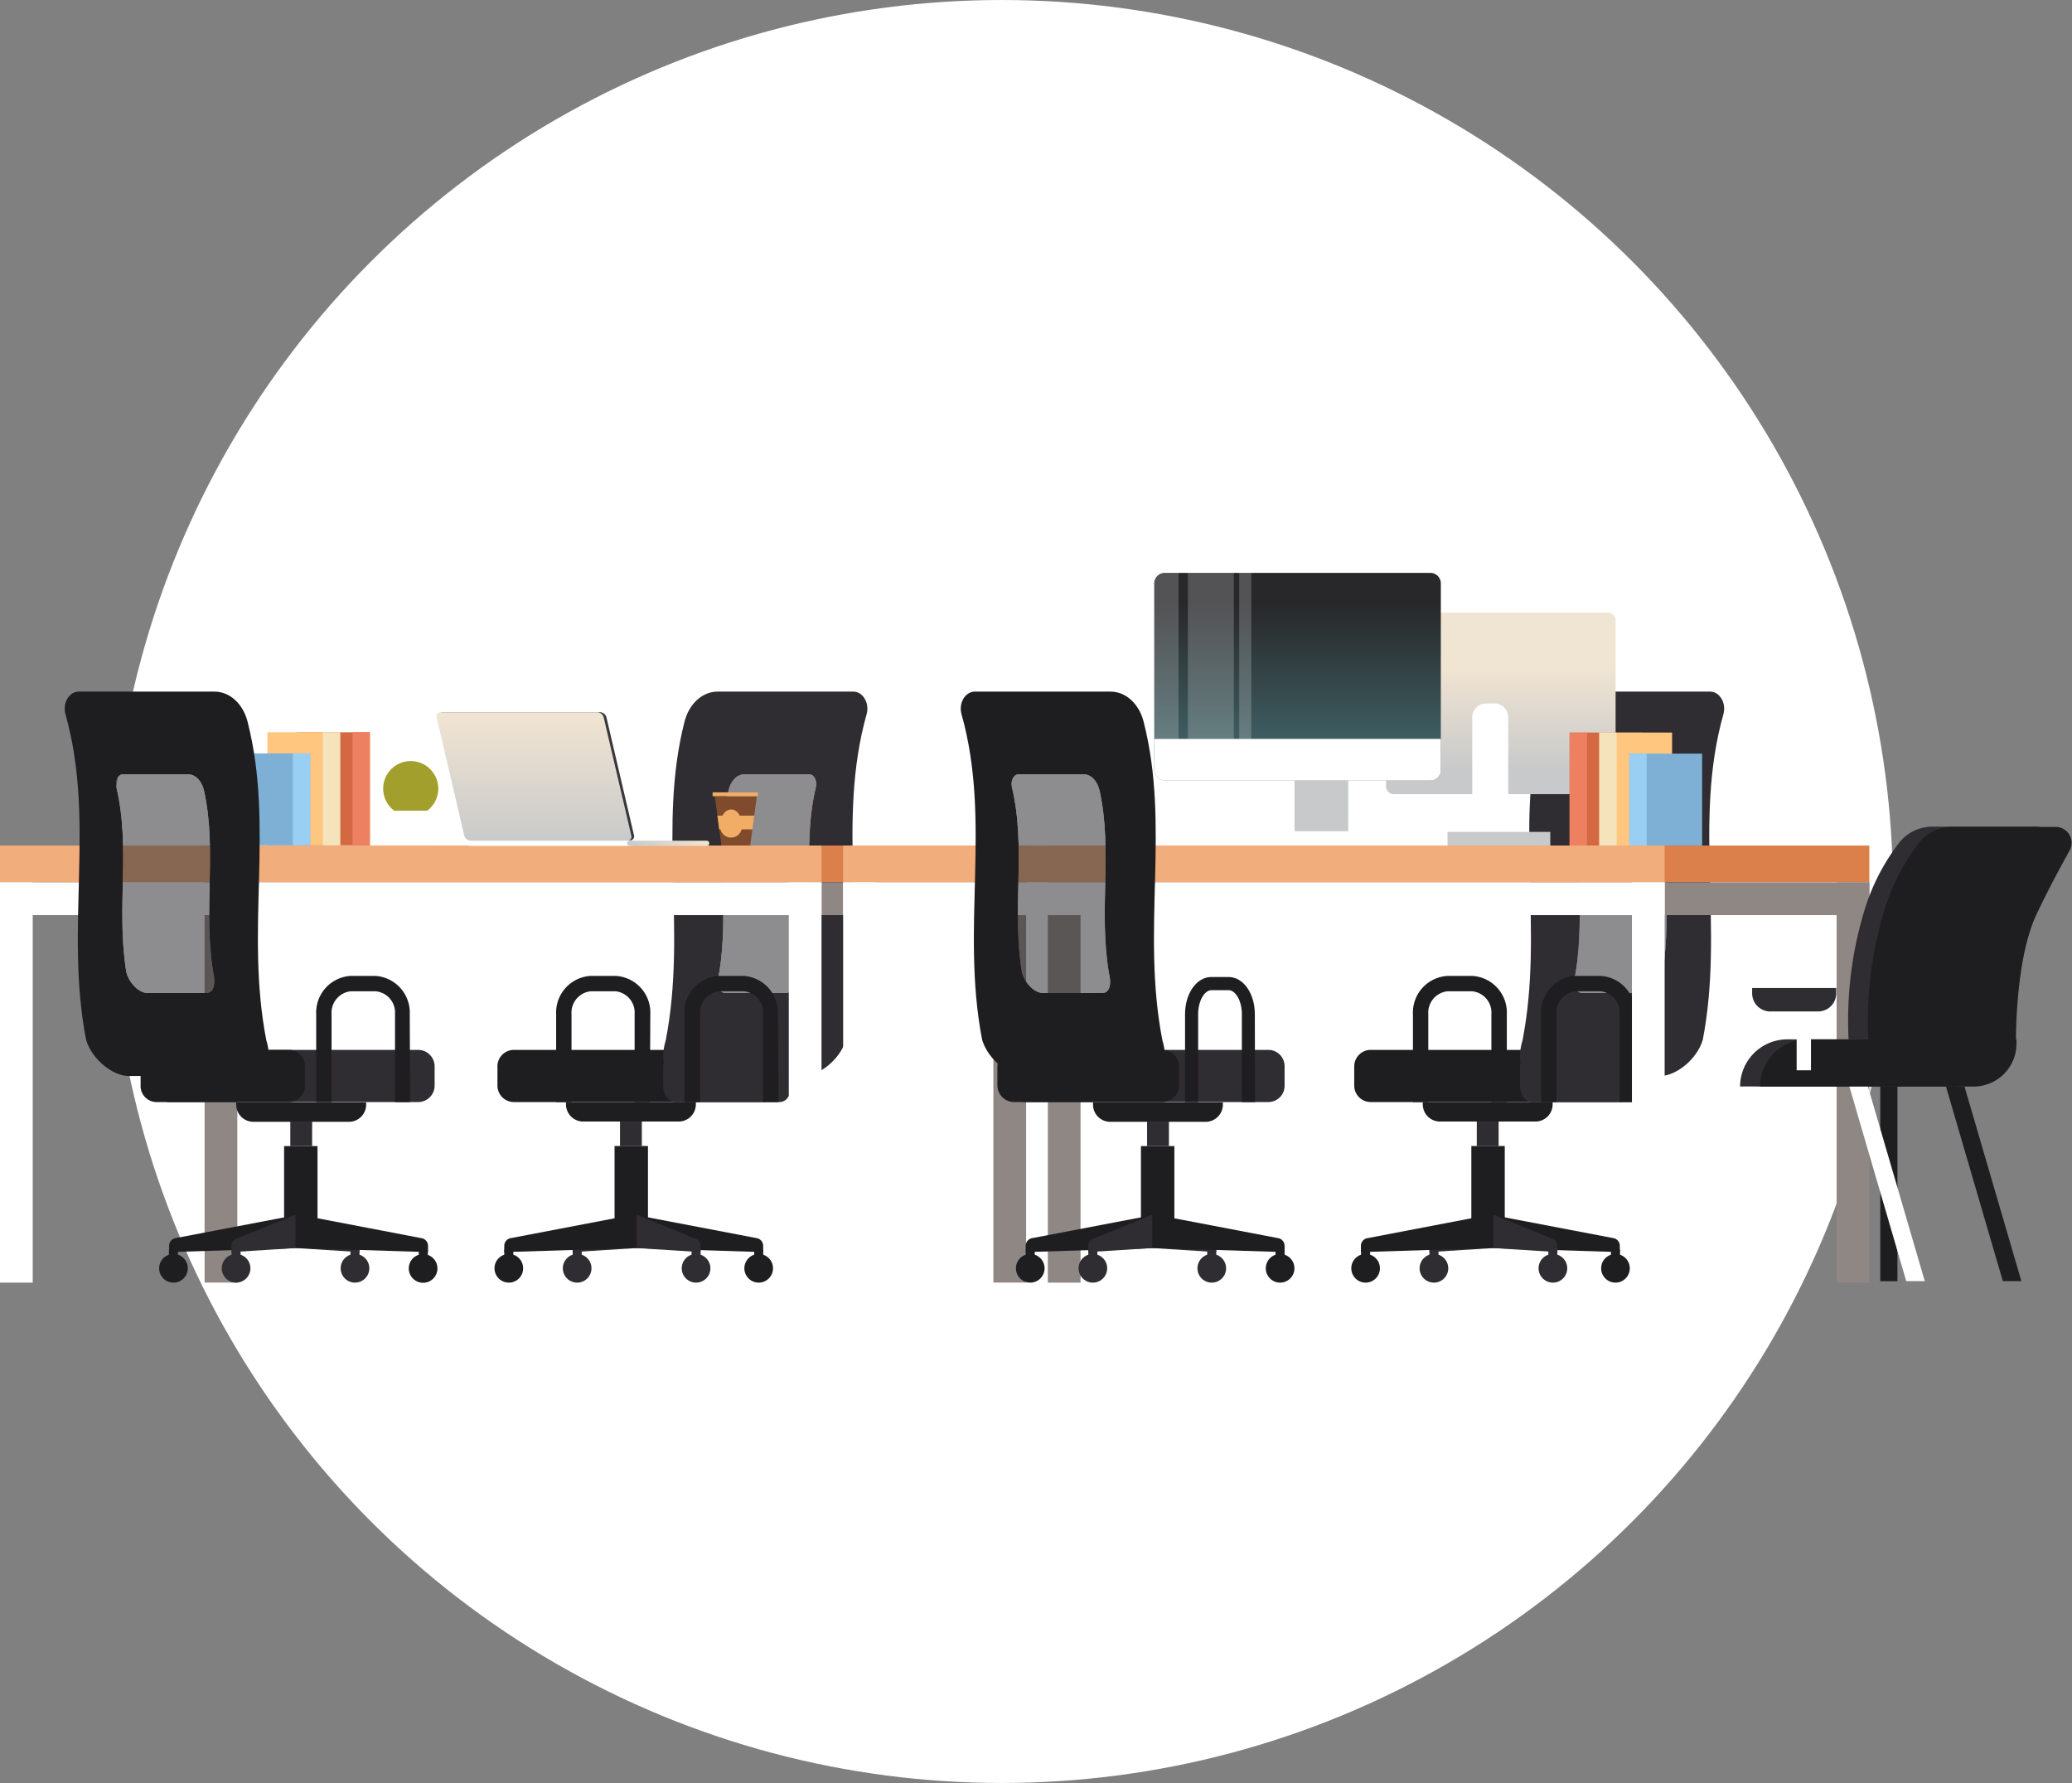 <svg xmlns="http://www.w3.org/2000/svg" xmlns:xlink="http://www.w3.org/1999/xlink" viewBox="0 0 300.77 258.78"><rect x="0" y="0" width="300.77" height="258.78" fill="#808080" stroke="none"/><defs><style>.cls-1{fill:none;}.cls-2{isolation:isolate;}.cls-3{clip-path:url(#clip-path);}.cls-16,.cls-4{fill:#fff;}.cls-5{fill:#1e1d1f;}.cls-6{fill:#2f2d31;}.cls-7{opacity:0.55;mix-blend-mode:multiply;}.cls-8{fill:#804b2d;}.cls-9{fill:#f1ad66;}.cls-10{fill:#dc804b;}.cls-11{fill:#8f8783;}.cls-12{fill:#f1ad7b;}.cls-13{fill:url(#linear-gradient);}.cls-14{fill:#c7c9ca;}.cls-15{fill:url(#linear-gradient-2);}.cls-16{opacity:0.2;}.cls-17{fill:#a39f2c;}.cls-18{fill:#d36843;}.cls-19{fill:#ed8060;}.cls-20{fill:#ffc680;}.cls-21{fill:#f4e3bb;}.cls-22{fill:#7eb0d6;}.cls-23{fill:#98cff3;}.cls-24{fill:url(#linear-gradient-3);}.cls-25{fill:#39373b;}.cls-26{fill:url(#linear-gradient-4);}</style><clipPath id="clip-path" transform="translate(-5.66 -25.98)"><rect class="cls-1" width="310" height="310"/></clipPath><linearGradient id="linear-gradient" x1="262.05" y1="138.07" x2="262.05" y2="123.07" gradientTransform="translate(-44.19 -25.98)" gradientUnits="userSpaceOnUse"><stop offset="0" stop-color="#c7c9ca"/><stop offset="1" stop-color="#f0e4d2"/></linearGradient><linearGradient id="linear-gradient-2" x1="232.54" y1="136.52" x2="232.54" y2="113.41" gradientTransform="translate(-38.53)" gradientUnits="userSpaceOnUse"><stop offset="0" stop-color="#42666a"/><stop offset="1" stop-color="#282729"/></linearGradient><linearGradient id="linear-gradient-3" x1="96.7" y1="148.33" x2="108.62" y2="148.33" gradientTransform="matrix(1, 0, 0, 1, 0, 0)" xlink:href="#linear-gradient"/><linearGradient id="linear-gradient-4" x1="1632.12" y1="-60.11" x2="1632.12" y2="-79.71" gradientTransform="matrix(1, 0, 0.23, 0.97, -1532.96, 207.13)" xlink:href="#linear-gradient"/></defs><g class="cls-2"><g id="レイヤー_2" data-name="レイヤー 2"><g id="導入"><g class="cls-3"><circle class="cls-4" cx="145.4" cy="129.39" r="129.39"/><path class="cls-5" d="M224.39,185.93h-2.24V173.18a3.11,3.11,0,0,0-2.82-3.33h-3.51a3.12,3.12,0,0,0-2.83,3.33v12.75h-2.23V173.18a5.33,5.33,0,0,1,5.06-5.56h3.51a5.33,5.33,0,0,1,5.06,5.56Z" transform="translate(-5.66 -25.98)"/><path class="cls-6" d="M214.1,205.68l8.34-3.41v4.85l-9.29.59v-.92A1.14,1.14,0,0,1,214.1,205.68Z" transform="translate(-5.66 -25.98)"/><circle class="cls-6" cx="208.15" cy="184.08" r="2.08"/><rect class="cls-6" x="207.5" y="181.37" width="1.31" height="1.23"/><path class="cls-5" d="M202.24,180.81v2.67a2.39,2.39,0,0,0,2.33,2.45h36.24a2.39,2.39,0,0,0,2.33-2.45v-2.67a2.39,2.39,0,0,0-2.33-2.45H204.57A2.4,2.4,0,0,0,202.24,180.81Z" transform="translate(-5.66 -25.98)"/><path class="cls-6" d="M226.68,176.92c3.09-16-1.19-30.94,2.72-46.22.66-2.57,2.58-4.34,4.78-4.34h19.73c1.38,0,2.37,1.67,1.92,3.27-4.41,15.64.15,31-3,47.29-.88,2.88-3.92,5.23-6.18,5.23h-18C226.42,182.15,225.81,179.8,226.68,176.92Zm8.71-6.82H244c1.09,0,2.55-1.33,3-3,1.52-9.28-.67-18,1.45-26.87.22-.91-.26-1.86-.92-1.86H238c-1.06,0-2,1-2.3,2.47-1.88,8.68.18,17.19-1.31,26.26C234,168.77,234.3,170.1,235.39,170.1Z" transform="translate(-5.66 -25.98)"/><g class="cls-7"><path class="cls-6" d="M235.39,170.1H244c1.09,0,2.55-1.33,3-3,1.52-9.28-.67-18,1.45-26.87.22-.91-.26-1.86-.92-1.86H238c-1.06,0-2,1-2.3,2.47-1.88,8.68.18,17.19-1.31,26.26C234,168.77,234.3,170.1,235.39,170.1Z" transform="translate(-5.66 -25.98)"/></g><path class="cls-6" d="M226.3,180.81v2.67c0,1.36.77,2.45,1.72,2.45h15.19c.95,0,1.71-1.09,1.71-2.45v-2.67c0-1.35-.76-2.45-1.71-2.45H228C227.07,178.36,226.3,179.46,226.3,180.81Z" transform="translate(-5.66 -25.98)"/><path class="cls-5" d="M214.69,185.93h13.85a2.5,2.5,0,0,1,2.5,2.5v.32a0,0,0,0,1,0,0H212.19a0,0,0,0,1,0,0v-.32A2.5,2.5,0,0,1,214.69,185.93Z" transform="translate(437.57 348.71) rotate(-180)"/><rect class="cls-6" x="220.03" y="188.75" width="3.17" height="3.56" transform="translate(437.57 355.09) rotate(180)"/><rect class="cls-5" x="219.24" y="192.32" width="4.85" height="14.58" transform="translate(437.67 373.23) rotate(180)"/><path class="cls-5" d="M239.86,205.68,222,202.27v4.85l18.79.59v-.92A1.13,1.13,0,0,0,239.86,205.68Z" transform="translate(-5.66 -25.98)"/><circle class="cls-5" cx="234.5" cy="184.08" r="2.08"/><rect class="cls-5" x="239.5" y="207.35" width="1.31" height="1.23" transform="translate(474.66 389.94) rotate(180)"/><path class="cls-6" d="M230.77,205.68l-8.33-3.41v4.85l9.28.59v-.92A1.13,1.13,0,0,0,230.77,205.68Z" transform="translate(-5.66 -25.98)"/><path class="cls-6" d="M229,210.06a2.08,2.08,0,1,0,2.08-2.08A2.08,2.08,0,0,0,229,210.06Z" transform="translate(-5.66 -25.98)"/><rect class="cls-6" x="230.41" y="207.35" width="1.31" height="1.23" transform="translate(456.48 389.94) rotate(180)"/><path class="cls-5" d="M204.18,205.68,222,202.27v4.85l-18.79.59v-.92A1.13,1.13,0,0,1,204.18,205.68Z" transform="translate(-5.66 -25.98)"/><circle class="cls-5" cx="198.23" cy="184.08" r="2.08"/><rect class="cls-5" x="197.57" y="181.37" width="1.31" height="1.23"/><path class="cls-5" d="M243,185.93h-2.23V173.18a3.12,3.12,0,0,0-2.82-3.33h-3.52a3.12,3.12,0,0,0-2.82,3.33v12.75h-2.24V173.18a5.33,5.33,0,0,1,5.06-5.56H238a5.33,5.33,0,0,1,5,5.56Z" transform="translate(-5.66 -25.98)"/><path class="cls-5" d="M100,185.93H97.78V173.18A3.11,3.11,0,0,0,95,169.85H91.44a3.12,3.12,0,0,0-2.82,3.33v12.75H86.39V173.18a5.33,5.33,0,0,1,5-5.56H95a5.33,5.33,0,0,1,5.06,5.56Z" transform="translate(-5.66 -25.98)"/><path class="cls-6" d="M89.73,205.68l8.34-3.41v4.85l-9.29.59v-.92A1.13,1.13,0,0,1,89.73,205.68Z" transform="translate(-5.66 -25.98)"/><circle class="cls-6" cx="83.78" cy="184.08" r="2.08"/><rect class="cls-6" x="83.13" y="181.37" width="1.31" height="1.23"/><path class="cls-5" d="M77.87,180.81v2.67a2.39,2.39,0,0,0,2.33,2.45h36.24a2.39,2.39,0,0,0,2.33-2.45v-2.67a2.39,2.39,0,0,0-2.33-2.45H80.2A2.39,2.39,0,0,0,77.87,180.81Z" transform="translate(-5.66 -25.98)"/><path class="cls-6" d="M102.31,176.92c3.09-16-1.19-30.94,2.72-46.22.66-2.57,2.58-4.34,4.78-4.34h19.73c1.38,0,2.37,1.67,1.92,3.27-4.41,15.64.15,31-3,47.29-.88,2.88-3.92,5.23-6.18,5.23h-18C102.05,182.15,101.44,179.8,102.31,176.92ZM111,170.1h8.64c1.09,0,2.55-1.33,3-3,1.52-9.28-.67-18,1.45-26.87.22-.91-.26-1.86-.92-1.86h-9.49c-1.06,0-2,1-2.3,2.47-1.88,8.68.18,17.19-1.31,26.26C109.64,168.77,109.93,170.1,111,170.1Z" transform="translate(-5.66 -25.98)"/><g class="cls-7"><path class="cls-6" d="M111,170.1h8.64c1.09,0,2.55-1.33,3-3,1.52-9.28-.67-18,1.45-26.87.22-.91-.26-1.86-.92-1.86h-9.49c-1.06,0-2,1-2.3,2.47-1.88,8.68.18,17.19-1.31,26.26C109.64,168.77,109.93,170.1,111,170.1Z" transform="translate(-5.66 -25.98)"/></g><path class="cls-6" d="M101.93,180.81v2.67c0,1.36.77,2.45,1.72,2.45h15.19c1,0,1.71-1.09,1.71-2.45v-2.67c0-1.35-.76-2.45-1.71-2.45H103.65C102.7,178.36,101.93,179.46,101.93,180.81Z" transform="translate(-5.66 -25.98)"/><path class="cls-5" d="M90.32,185.93h13.85a2.5,2.5,0,0,1,2.5,2.5v.32a0,0,0,0,1,0,0H87.82a0,0,0,0,1,0,0v-.32A2.5,2.5,0,0,1,90.32,185.93Z" transform="translate(188.83 348.71) rotate(-180)"/><rect class="cls-6" x="95.66" y="188.75" width="3.17" height="3.56" transform="translate(188.83 355.09) rotate(180)"/><rect class="cls-5" x="94.87" y="192.32" width="4.85" height="14.58" transform="translate(188.93 373.23) rotate(180)"/><path class="cls-5" d="M115.49,205.68l-17.84-3.41v4.85l18.79.59v-.92A1.13,1.13,0,0,0,115.49,205.68Z" transform="translate(-5.66 -25.98)"/><circle class="cls-5" cx="110.13" cy="184.08" r="2.08"/><rect class="cls-5" x="115.13" y="207.35" width="1.31" height="1.23" transform="translate(225.92 389.94) rotate(180)"/><path class="cls-6" d="M106.4,205.68l-8.33-3.41v4.85l9.28.59v-.92A1.13,1.13,0,0,0,106.4,205.68Z" transform="translate(-5.66 -25.98)"/><circle class="cls-6" cx="101.04" cy="184.08" r="2.08"/><rect class="cls-6" x="106.04" y="207.35" width="1.31" height="1.23" transform="translate(207.74 389.94) rotate(180)"/><path class="cls-5" d="M79.81,205.68l17.84-3.41v4.85l-18.79.59v-.92A1.13,1.13,0,0,1,79.81,205.68Z" transform="translate(-5.66 -25.98)"/><circle class="cls-5" cx="73.86" cy="184.08" r="2.08"/><rect class="cls-5" x="73.2" y="181.37" width="1.31" height="1.23"/><path class="cls-5" d="M118.67,185.93h-2.23V173.18a3.12,3.12,0,0,0-2.82-3.33H110.1a3.11,3.11,0,0,0-2.82,3.33v12.75H105V173.18a5.33,5.33,0,0,1,5.06-5.56h3.52a5.33,5.33,0,0,1,5,5.56Z" transform="translate(-5.66 -25.98)"/><polygon class="cls-8" points="109.86 115.58 103.76 115.58 104.72 122.72 108.9 122.72 109.86 115.58"/><rect class="cls-9" x="103.44" y="115" width="6.59" height="0.56"/><polygon class="cls-9" points="109.23 120.37 104.4 120.37 104.14 118.38 109.49 118.38 109.23 120.37"/><path class="cls-9" d="M113.28,145.47a1.58,1.58,0,1,1-3,0c0-1.12.68-2,1.52-2S113.28,144.35,113.28,145.47Z" transform="translate(-5.66 -25.98)"/><rect class="cls-10" x="29.71" y="122.72" width="119.25" height="5.34"/><rect class="cls-11" x="29.71" y="128.07" width="119.25" height="4.75"/><rect class="cls-11" x="8.69" y="180.72" width="58.09" height="4.75" transform="translate(215.17 119.37) rotate(90)"/><rect class="cls-11" x="123.19" y="180.72" width="58.09" height="4.75" transform="translate(329.67 4.87) rotate(90)"/><rect class="cls-12" y="122.72" width="119.25" height="5.34"/><rect class="cls-4" y="128.07" width="119.25" height="4.75"/><rect class="cls-4" x="-21.01" y="180.72" width="58.09" height="4.75" transform="translate(185.47 149.08) rotate(90)"/><rect class="cls-4" x="93.49" y="180.72" width="58.09" height="4.75" transform="translate(299.97 34.58) rotate(90)"/><rect class="cls-13" x="201.2" y="88.91" width="33.32" height="26.35" rx="1.05"/><path class="cls-4" d="M222.54,128.07h-1.11a2.05,2.05,0,0,0-2.06,2.05V148.7h5.23V130.12A2.05,2.05,0,0,0,222.54,128.07Z" transform="translate(-5.66 -25.98)"/><rect class="cls-14" x="210.12" y="120.74" width="14.92" height="1.99"/><path class="cls-15" d="M213.34,109.13H174.69a1.52,1.52,0,0,0-1.48,1.55v27a1.52,1.52,0,0,0,1.48,1.56h38.65a1.52,1.52,0,0,0,1.47-1.56v-27A1.52,1.52,0,0,0,213.34,109.13Z" transform="translate(-5.66 -25.98)"/><path class="cls-16" d="M173.21,110.68v22.54h3.53V109.13h-2.05A1.52,1.52,0,0,0,173.21,110.68Z" transform="translate(-5.66 -25.98)"/><rect class="cls-16" x="172.43" y="83.15" width="6.67" height="24.09"/><rect class="cls-16" x="179.88" y="83.15" width="1.76" height="24.09"/><path class="cls-4" d="M173.21,137.69a1.52,1.52,0,0,0,1.48,1.56h38.65a1.52,1.52,0,0,0,1.47-1.56v-4.47h-41.6Z" transform="translate(-5.66 -25.98)"/><rect class="cls-4" x="181.77" y="120.64" width="17.16" height="2.09"/><rect class="cls-14" x="187.91" y="113.27" width="7.8" height="7.37"/><path class="cls-17" d="M65.28,136.44a4,4,0,1,1-4,4A4,4,0,0,1,65.28,136.44Z" transform="translate(-5.66 -25.98)"/><rect class="cls-4" x="56.05" y="117.66" width="7.15" height="5.06"/><rect class="cls-18" x="43.12" y="106.28" width="10.57" height="16.41"/><rect class="cls-19" x="51.17" y="106.28" width="2.52" height="16.41"/><rect class="cls-20" x="38.81" y="106.28" width="10.57" height="16.41"/><rect class="cls-21" x="46.86" y="106.28" width="2.52" height="16.41"/><rect class="cls-22" x="34.46" y="109.35" width="10.57" height="13.34"/><rect class="cls-23" x="42.5" y="109.35" width="2.52" height="13.34"/><rect class="cls-18" x="227.84" y="106.32" width="10.57" height="16.41"/><rect class="cls-19" x="227.84" y="106.32" width="2.52" height="16.41"/><rect class="cls-20" x="232.15" y="106.32" width="10.57" height="16.41"/><rect class="cls-21" x="232.15" y="106.32" width="2.52" height="16.41"/><rect class="cls-22" x="236.51" y="109.38" width="10.57" height="13.34"/><rect class="cls-23" x="236.51" y="109.38" width="2.52" height="13.34"/><rect class="cls-10" x="152.1" y="122.72" width="119.25" height="5.34"/><rect class="cls-11" x="152.1" y="128.07" width="119.25" height="4.75"/><rect class="cls-11" x="131.09" y="180.72" width="58.09" height="4.75" transform="translate(337.57 -3.02) rotate(90)"/><rect class="cls-11" x="245.59" y="180.72" width="58.09" height="4.75" transform="translate(452.07 -117.52) rotate(90)"/><rect class="cls-12" x="122.39" y="122.72" width="119.25" height="5.34"/><rect class="cls-4" x="122.39" y="128.07" width="119.25" height="4.75"/><rect class="cls-4" x="101.38" y="180.72" width="58.09" height="4.75" transform="translate(307.86 26.69) rotate(90)"/><rect class="cls-4" x="215.88" y="180.72" width="58.09" height="4.75" transform="translate(422.36 -87.81) rotate(90)"/><path class="cls-6" d="M281.27,148.39a6.1,6.1,0,0,1,4.89-2.43h15.08a2.3,2.3,0,0,1,2,3.43c-1.34,2.41-3.18,5.83-4.82,9.32-3.07,6.52-3,18.12-3,18.12H274a54.88,54.88,0,0,1,2.52-19.43A30.72,30.72,0,0,1,281.27,148.39Z" transform="translate(-5.66 -25.98)"/><rect class="cls-5" x="272.94" y="157.71" width="2.49" height="28.24"/><path class="cls-6" d="M265.11,176.83h30.36v.63a6.21,6.21,0,0,1-6.22,6.22h-31A6.86,6.86,0,0,1,265.11,176.83Z" transform="translate(-5.66 -25.98)"/><path class="cls-5" d="M284.15,148.39A6.1,6.1,0,0,1,289,146h15.08a2.31,2.31,0,0,1,2,3.43c-1.35,2.41-3.18,5.83-4.83,9.32-3.06,6.52-2.95,18.12-2.95,18.12H276.88a54.88,54.88,0,0,1,2.52-19.43A31,31,0,0,1,284.15,148.39Z" transform="translate(-5.66 -25.98)"/><path class="cls-5" d="M268,176.83h30.37v.63a6.22,6.22,0,0,1-6.22,6.22h-31A6.86,6.86,0,0,1,268,176.83Z" transform="translate(-5.66 -25.98)"/><rect class="cls-4" x="260.8" y="146.8" width="2.08" height="8.54"/><path class="cls-6" d="M272.2,170.15a2.62,2.62,0,0,1-2.62,2.63h-6.95a2.63,2.63,0,0,1-2.63-2.63v-.77h12.2Z" transform="translate(-5.66 -25.98)"/><polygon class="cls-4" points="279.4 185.94 276.71 185.94 268.46 157.71 271.15 157.71 279.4 185.94"/><polygon class="cls-5" points="293.42 185.94 290.73 185.94 282.48 157.71 285.17 157.71 293.42 185.94"/><rect class="cls-4" x="252.59" y="157.71" width="2.49" height="28.24"/><path class="cls-6" d="M56.89,205.68l-8.34-3.41v4.85l9.29.59v-.92A1.14,1.14,0,0,0,56.89,205.68Z" transform="translate(-5.66 -25.98)"/><circle class="cls-6" cx="51.53" cy="184.08" r="2.08"/><rect class="cls-6" x="56.53" y="207.35" width="1.31" height="1.23" transform="translate(108.71 389.94) rotate(180)"/><path class="cls-6" d="M68.75,180.81v2.67a2.39,2.39,0,0,1-2.33,2.45H30.17a2.38,2.38,0,0,1-2.32-2.45v-2.67a2.39,2.39,0,0,1,2.32-2.45H66.42A2.4,2.4,0,0,1,68.75,180.81Z" transform="translate(-5.66 -25.98)"/><path class="cls-5" d="M49.92,180.81v2.67a2.33,2.33,0,0,1-2.2,2.45H28.26a2.33,2.33,0,0,1-2.19-2.45v-2.67a2.33,2.33,0,0,1,2.19-2.45H47.72A2.34,2.34,0,0,1,49.92,180.81Z" transform="translate(-5.66 -25.98)"/><path class="cls-5" d="M44.31,176.92C41.22,161,45.5,146,41.59,130.7c-.66-2.57-2.58-4.34-4.78-4.34H17.08c-1.38,0-2.37,1.67-1.92,3.27,4.41,15.64-.15,31,3,47.29.88,2.88,3.92,5.23,6.18,5.23h18C44.57,182.15,45.18,179.8,44.31,176.92ZM35.6,170.1H27c-1.09,0-2.55-1.33-3-3-1.52-9.28.67-18-1.45-26.87-.22-.91.25-1.86.92-1.86H33c1.06,0,2,1,2.3,2.47,1.88,8.68-.18,17.19,1.31,26.26C37,168.77,36.69,170.1,35.6,170.1Z" transform="translate(-5.66 -25.98)"/><g class="cls-7"><path class="cls-6" d="M35.6,170.1H27c-1.09,0-2.55-1.33-3-3-1.52-9.28.67-18-1.45-26.87-.22-.91.25-1.86.92-1.86H33c1.06,0,2,1,2.3,2.47,1.88,8.68-.18,17.19,1.31,26.26C37,168.77,36.69,170.1,35.6,170.1Z" transform="translate(-5.66 -25.98)"/></g><path class="cls-5" d="M34.29,160H53.15a0,0,0,0,1,0,0v.32a2.5,2.5,0,0,1-2.5,2.5H36.79a2.5,2.5,0,0,1-2.5-2.5V160A0,0,0,0,1,34.29,160Z"/><rect class="cls-6" x="42.14" y="162.78" width="3.17" height="3.56"/><rect class="cls-5" x="41.24" y="166.34" width="4.85" height="14.58"/><path class="cls-5" d="M31.13,205.68,49,202.27v4.85l-18.79.59v-.92A1.13,1.13,0,0,1,31.13,205.68Z" transform="translate(-5.66 -25.98)"/><circle class="cls-5" cx="25.18" cy="184.08" r="2.08"/><rect class="cls-5" x="24.52" y="181.37" width="1.31" height="1.23"/><path class="cls-6" d="M40.22,205.68l8.33-3.41v4.85l-9.28.59v-.92A1.13,1.13,0,0,1,40.22,205.68Z" transform="translate(-5.66 -25.98)"/><circle class="cls-6" cx="34.27" cy="184.08" r="2.08"/><rect class="cls-6" x="33.61" y="181.37" width="1.31" height="1.23"/><path class="cls-5" d="M66.81,205.68,49,202.27v4.85l18.79.59v-.92A1.13,1.13,0,0,0,66.81,205.68Z" transform="translate(-5.66 -25.98)"/><path class="cls-5" d="M65,210.06A2.08,2.08,0,1,0,67.1,208,2.07,2.07,0,0,0,65,210.06Z" transform="translate(-5.66 -25.98)"/><rect class="cls-5" x="66.45" y="207.35" width="1.31" height="1.23" transform="translate(128.55 389.94) rotate(180)"/><path class="cls-5" d="M65.19,185.93H63V173.18a3.11,3.11,0,0,0-2.82-3.33H56.61a3.12,3.12,0,0,0-2.82,3.33v12.75H51.56V173.18a5.33,5.33,0,0,1,5-5.56h3.52a5.33,5.33,0,0,1,5.06,5.56Z" transform="translate(-5.66 -25.98)"/><path class="cls-6" d="M181.26,205.68l-8.34-3.41v4.85l9.29.59v-.92A1.14,1.14,0,0,0,181.26,205.68Z" transform="translate(-5.66 -25.98)"/><circle class="cls-6" cx="175.9" cy="184.08" r="2.08"/><rect class="cls-6" x="180.9" y="207.35" width="1.31" height="1.23" transform="translate(357.45 389.94) rotate(180)"/><path class="cls-6" d="M192.13,180.81v2.67a2.36,2.36,0,0,1-2.27,2.45H154.49a2.36,2.36,0,0,1-2.27-2.45v-2.67a2.36,2.36,0,0,1,2.27-2.45h35.37A2.37,2.37,0,0,1,192.13,180.81Z" transform="translate(-5.66 -25.98)"/><path class="cls-5" d="M176.82,180.81v2.67a2.44,2.44,0,0,1-2.43,2.45H152.87a2.43,2.43,0,0,1-2.43-2.45v-2.67a2.44,2.44,0,0,1,2.43-2.45h21.52A2.44,2.44,0,0,1,176.82,180.81Z" transform="translate(-5.66 -25.98)"/><path class="cls-5" d="M174.38,176.92c-3.09-16,1.19-30.94-2.72-46.22-.66-2.57-2.58-4.34-4.78-4.34H147.15c-1.38,0-2.37,1.67-1.92,3.27,4.41,15.64-.15,31,3,47.29.88,2.88,3.92,5.23,6.18,5.23h18C174.64,182.15,175.25,179.8,174.38,176.92Zm-8.71-6.82H157c-1.09,0-2.55-1.33-3-3-1.52-9.28.67-18-1.45-26.87-.22-.91.26-1.86.92-1.86H163c1.06,0,2,1,2.3,2.47,1.88,8.68-.18,17.19,1.31,26.26C167.05,168.77,166.76,170.1,165.67,170.1Z" transform="translate(-5.66 -25.98)"/><g class="cls-7"><path class="cls-6" d="M165.67,170.1H157c-1.09,0-2.55-1.33-3-3-1.52-9.28.67-18-1.45-26.87-.22-.91.26-1.86.92-1.86H163c1.06,0,2,1,2.3,2.47,1.88,8.68-.18,17.19,1.31,26.26C167.05,168.77,166.76,170.1,165.67,170.1Z" transform="translate(-5.66 -25.98)"/></g><path class="cls-5" d="M158.66,160h18.85a0,0,0,0,1,0,0v.32a2.5,2.5,0,0,1-2.5,2.5H161.16a2.5,2.5,0,0,1-2.5-2.5V160A0,0,0,0,1,158.66,160Z"/><rect class="cls-6" x="166.51" y="162.78" width="3.17" height="3.56"/><rect class="cls-5" x="165.62" y="166.34" width="4.85" height="14.58"/><path class="cls-5" d="M155.5,205.68l17.84-3.41v4.85l-18.79.59v-.92A1.13,1.13,0,0,1,155.5,205.68Z" transform="translate(-5.66 -25.98)"/><circle class="cls-5" cx="149.55" cy="184.08" r="2.08"/><rect class="cls-5" x="148.89" y="181.37" width="1.31" height="1.23"/><path class="cls-6" d="M164.59,205.68l8.33-3.41v4.85l-9.28.59v-.92A1.13,1.13,0,0,1,164.59,205.68Z" transform="translate(-5.66 -25.98)"/><circle class="cls-6" cx="158.64" cy="184.08" r="2.08"/><rect class="cls-6" x="157.98" y="181.37" width="1.31" height="1.23"/><path class="cls-5" d="M191.18,205.68l-17.84-3.41v4.85l18.79.59v-.92A1.13,1.13,0,0,0,191.18,205.68Z" transform="translate(-5.66 -25.98)"/><circle class="cls-5" cx="185.82" cy="184.08" r="2.08"/><rect class="cls-5" x="190.82" y="207.35" width="1.31" height="1.23" transform="translate(377.29 389.94) rotate(180)"/><path class="cls-5" d="M187.84,185.93h-1.91V173.18c0-2.06-1-3.49-1.9-3.49h-2.54c-.9,0-1.91,1.43-1.91,3.49v12.75h-1.9V173.18c0-3,1.67-5.4,3.81-5.4H184c2.14,0,3.81,2.38,3.81,5.4Z" transform="translate(-5.66 -25.98)"/><path class="cls-4" d="M97.34,148H73.91a.37.37,0,0,0-.37.38h0a.37.37,0,0,0,.37.37H97.34a.38.38,0,0,0,.37-.37h0A.38.38,0,0,0,97.34,148Z" transform="translate(-5.66 -25.98)"/><path class="cls-24" d="M108.25,148H97.07a.37.37,0,0,0-.37.38h0a.37.37,0,0,0,.37.37h11.18a.38.38,0,0,0,.37-.37h0A.38.38,0,0,0,108.25,148Z" transform="translate(-5.66 -25.98)"/><path class="cls-25" d="M92.76,129.35H70a.58.58,0,0,0-.59.74l4,17.12a1,1,0,0,0,.93.74H97.1a.58.58,0,0,0,.59-.74l-4-17.12A1,1,0,0,0,92.76,129.35Z" transform="translate(-5.66 -25.98)"/><path class="cls-26" d="M92.37,129.35H69.63a.58.58,0,0,0-.59.74l4,17.12A1,1,0,0,0,74,148H96.72a.57.57,0,0,0,.58-.74l-4-17.12A1,1,0,0,0,92.37,129.35Z" transform="translate(-5.66 -25.98)"/></g></g></g></g></svg>